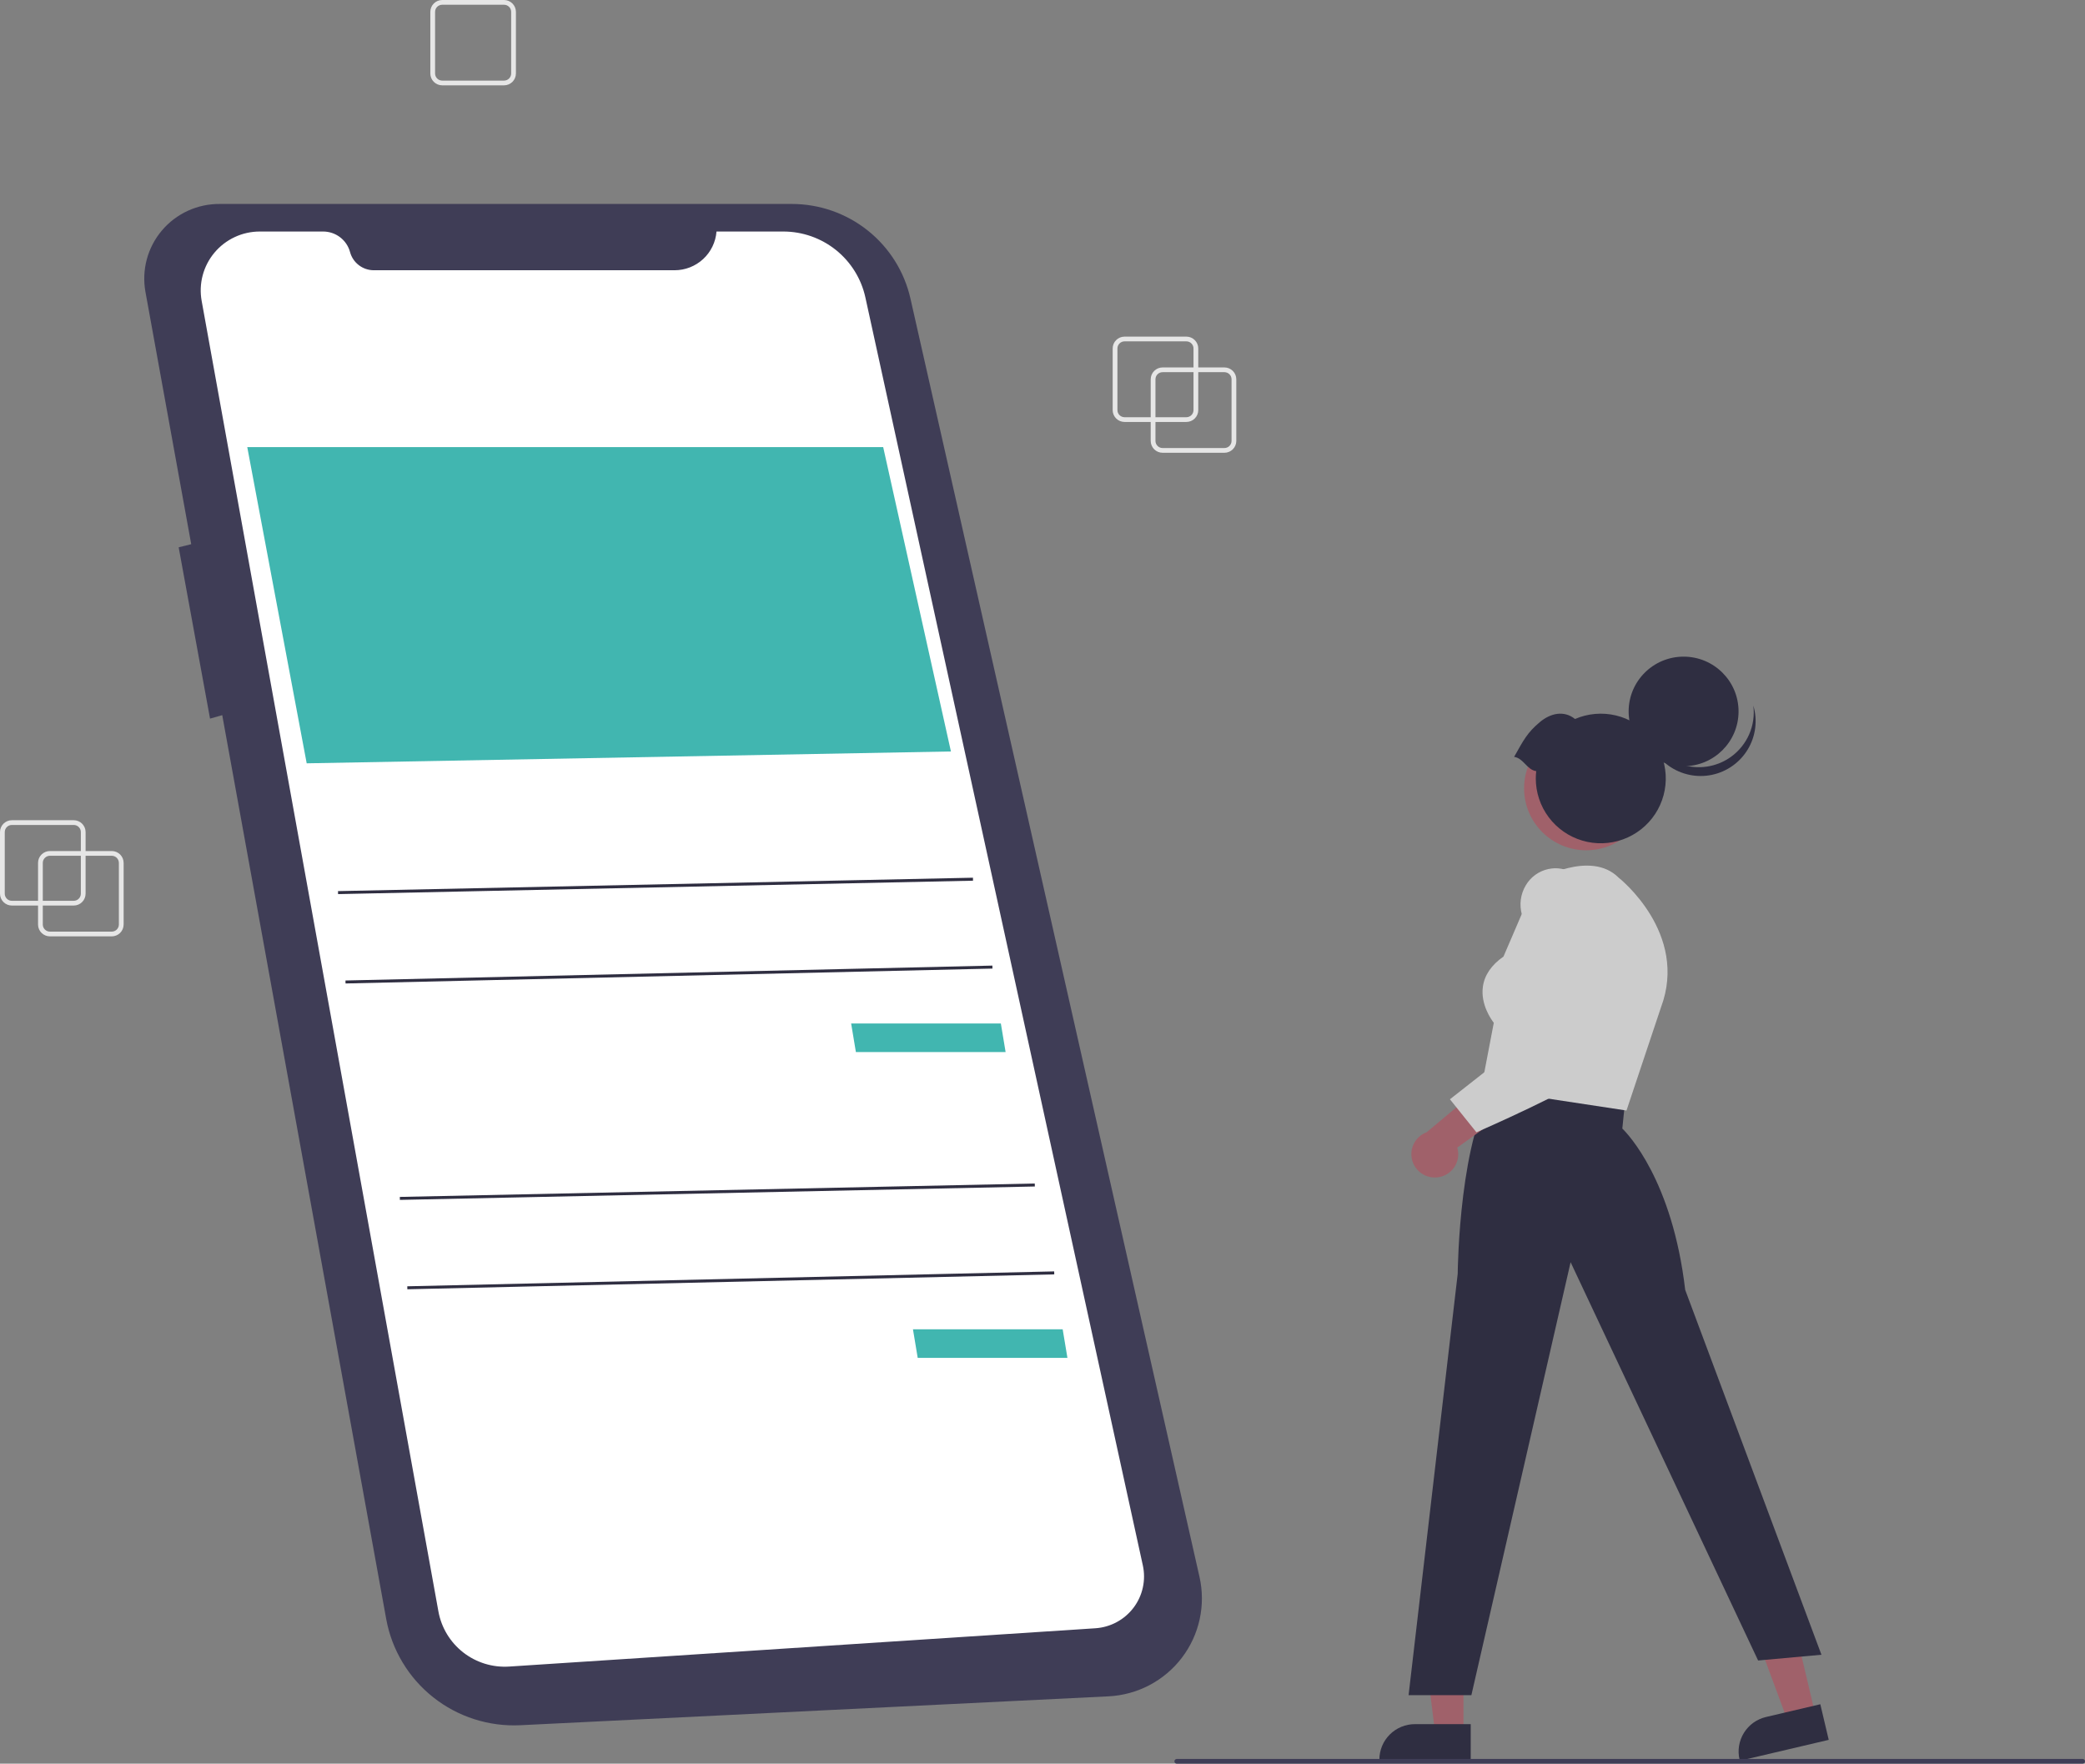 <svg width="253" height="214" viewBox="0 0 253 214" fill="none" xmlns="http://www.w3.org/2000/svg">
<rect x="0" y="0" width="253" height="214" fill="#808080" stroke="none"/>
<g clip-path="url(#clip0_1935_2639)">
<path d="M148.574 54.938H141.073C140.69 54.938 140.324 54.786 140.053 54.516C139.783 54.247 139.631 53.881 139.63 53.5V46.021C139.631 45.64 139.783 45.275 140.053 45.005C140.324 44.735 140.69 44.584 141.073 44.583H148.574C148.956 44.584 149.323 44.735 149.593 45.005C149.864 45.275 150.016 45.64 150.016 46.021V53.5C150.016 53.881 149.864 54.247 149.593 54.516C149.323 54.786 148.956 54.938 148.574 54.938ZM141.073 45.158C140.843 45.159 140.623 45.25 140.461 45.411C140.299 45.573 140.208 45.793 140.207 46.021V53.5C140.208 53.729 140.299 53.948 140.461 54.11C140.623 54.272 140.843 54.363 141.073 54.363H148.574C148.803 54.363 149.023 54.272 149.185 54.11C149.348 53.948 149.439 53.729 149.439 53.5V46.021C149.439 45.793 149.348 45.573 149.185 45.411C149.023 45.25 148.803 45.159 148.574 45.158H141.073Z" fill="#E6E6E6"/>
<path d="M61.16 10.355H53.66C53.277 10.354 52.91 10.203 52.64 9.933C52.37 9.664 52.218 9.298 52.217 8.917V1.438C52.218 1.057 52.37 0.691 52.64 0.422C52.91 0.152 53.277 0 53.66 0H61.16C61.543 0 61.91 0.152 62.18 0.422C62.45 0.691 62.602 1.057 62.603 1.438V8.917C62.602 9.298 62.45 9.664 62.18 9.933C61.91 10.203 61.543 10.354 61.16 10.355ZM53.66 0.575C53.43 0.576 53.21 0.667 53.048 0.828C52.886 0.99 52.794 1.209 52.794 1.438V8.917C52.794 9.145 52.886 9.365 53.048 9.527C53.21 9.688 53.43 9.779 53.66 9.78H61.16C61.39 9.779 61.61 9.688 61.772 9.527C61.934 9.365 62.026 9.145 62.026 8.917V1.438C62.026 1.209 61.934 0.99 61.772 0.828C61.61 0.667 61.39 0.576 61.16 0.575H53.66Z" fill="#E6E6E6"/>
<path d="M143.958 51.199H136.457C136.075 51.198 135.708 51.047 135.437 50.777C135.167 50.508 135.015 50.142 135.015 49.761V42.282C135.015 41.901 135.167 41.535 135.437 41.266C135.708 40.996 136.075 40.844 136.457 40.844H143.958C144.34 40.844 144.707 40.996 144.977 41.266C145.248 41.535 145.4 41.901 145.4 42.282V49.761C145.4 50.142 145.248 50.508 144.977 50.777C144.707 51.047 144.34 51.198 143.958 51.199ZM136.457 41.419C136.228 41.419 136.008 41.511 135.845 41.672C135.683 41.834 135.592 42.053 135.592 42.282V49.761C135.592 49.989 135.683 50.209 135.845 50.371C136.008 50.532 136.228 50.623 136.457 50.624H143.958C144.187 50.623 144.407 50.532 144.569 50.371C144.732 50.209 144.823 49.989 144.823 49.761V42.282C144.823 42.053 144.732 41.834 144.569 41.672C144.407 41.511 144.187 41.419 143.958 41.419H136.457Z" fill="#E6E6E6"/>
<path d="M13.559 113.616H6.058C5.676 113.615 5.309 113.463 5.039 113.194C4.768 112.924 4.616 112.559 4.616 112.177V104.699C4.616 104.318 4.768 103.952 5.039 103.682C5.309 103.413 5.676 103.261 6.058 103.261H13.559C13.941 103.261 14.308 103.413 14.579 103.682C14.849 103.952 15.001 104.318 15.002 104.699V112.177C15.001 112.559 14.849 112.924 14.579 113.194C14.308 113.463 13.941 113.615 13.559 113.616ZM6.058 103.836C5.829 103.836 5.609 103.927 5.447 104.089C5.284 104.251 5.193 104.47 5.193 104.699V112.177C5.193 112.406 5.284 112.626 5.447 112.787C5.609 112.949 5.829 113.04 6.058 113.04H13.559C13.789 113.04 14.009 112.949 14.171 112.787C14.333 112.626 14.424 112.406 14.425 112.177V104.699C14.424 104.47 14.333 104.251 14.171 104.089C14.009 103.927 13.789 103.836 13.559 103.836H6.058Z" fill="#E6E6E6"/>
<path d="M8.943 109.876H1.442C1.06 109.876 0.693 109.724 0.423 109.455C0.153 109.185 0 108.819 0 108.438V100.96C0 100.578 0.153 100.213 0.423 99.943C0.693 99.674 1.06 99.522 1.442 99.522H8.943C9.326 99.522 9.692 99.674 9.963 99.943C10.233 100.213 10.385 100.578 10.386 100.96V108.438C10.385 108.819 10.233 109.185 9.963 109.455C9.692 109.724 9.326 109.876 8.943 109.876ZM1.442 100.097C1.213 100.097 0.993 100.188 0.831 100.35C0.668 100.512 0.577 100.731 0.577 100.96V108.438C0.577 108.667 0.668 108.886 0.831 109.048C0.993 109.21 1.213 109.301 1.442 109.301H8.943C9.173 109.301 9.393 109.21 9.555 109.048C9.717 108.886 9.809 108.667 9.809 108.438V100.96C9.809 100.731 9.717 100.512 9.555 100.35C9.393 100.188 9.173 100.097 8.943 100.097H1.442Z" fill="#E6E6E6"/>
<path d="M26.665 24.748H96.081C99.431 24.748 102.681 25.884 105.297 27.97C107.913 30.055 109.739 32.967 110.476 36.224L145.551 191.336C145.933 193.028 145.94 194.783 145.57 196.478C145.201 198.172 144.464 199.766 143.411 201.147C142.359 202.528 141.016 203.662 139.477 204.471C137.938 205.279 136.24 205.743 134.503 205.828L63.143 209.333C59.322 209.521 55.563 208.316 52.567 205.944C49.572 203.571 47.544 200.193 46.863 196.439L26.967 86.774L25.487 87.195L21.68 66.409L23.203 66.03L17.65 35.418C17.412 34.107 17.467 32.76 17.811 31.472C18.156 30.185 18.78 28.989 19.642 27.97C20.503 26.951 21.578 26.134 22.792 25.577C24.006 25.02 25.329 24.737 26.665 24.748Z" fill="#3F3D56"/>
<path d="M86.942 28.092H95.045C97.372 28.092 99.629 28.885 101.442 30.34C103.254 31.796 104.513 33.825 105.009 36.092L138.675 189.938C138.869 190.824 138.869 191.741 138.675 192.626C138.481 193.512 138.097 194.346 137.55 195.07C137.003 195.794 136.306 196.392 135.506 196.823C134.706 197.254 133.822 197.508 132.915 197.568L61.786 202.215C59.779 202.347 57.794 201.736 56.21 200.502C54.626 199.267 53.553 197.493 53.197 195.52L24.469 36.505C24.283 35.476 24.326 34.418 24.594 33.407C24.863 32.397 25.351 31.457 26.024 30.654C26.696 29.852 27.538 29.207 28.488 28.764C29.438 28.321 30.474 28.092 31.523 28.092H39.21C39.954 28.092 40.677 28.336 41.268 28.787C41.858 29.238 42.283 29.871 42.476 30.587C42.647 31.22 43.022 31.778 43.544 32.177C44.065 32.575 44.703 32.791 45.36 32.791H81.853C83.139 32.791 84.377 32.307 85.321 31.436C86.265 30.564 86.844 29.37 86.942 28.092Z" fill="white"/>
<path d="M30.003 54.249H107.168L115.389 91.18L37.215 92.618L30.003 54.249Z" fill="#41B6B0"/>
<path d="M103.28 124.187H121.447L122.024 127.655H103.857L103.28 124.187Z" fill="#41B6B0"/>
<path d="M118.061 106.498L41.015 108.125L41.023 108.487L118.069 106.86L118.061 106.498Z" fill="#2F2E41"/>
<path d="M120.418 117.162L41.921 118.97L41.929 119.331L120.426 117.524L120.418 117.162Z" fill="#2F2E41"/>
<path d="M110.781 161.292H128.948L129.525 164.76H111.358L110.781 161.292Z" fill="#41B6B0"/>
<path d="M125.562 143.603L48.516 145.23L48.523 145.591L125.57 143.965L125.562 143.603Z" fill="#2F2E41"/>
<path d="M127.918 154.267L49.422 156.075L49.43 156.436L127.927 154.629L127.918 154.267Z" fill="#2F2E41"/>
<path d="M177.585 210.32L174.147 210.32L172.512 197.101L177.585 197.101L177.585 210.32Z" fill="#A0616A"/>
<path d="M178.461 213.642L167.377 213.642V213.502C167.378 212.361 167.832 211.267 168.641 210.461C169.45 209.654 170.547 209.201 171.691 209.201L178.461 209.201L178.461 213.642Z" fill="#2F2E41"/>
<path d="M220.286 208.076L216.94 208.862L212.309 196.369L217.247 195.209L220.286 208.076Z" fill="#A0616A"/>
<path d="M221.903 211.109L211.115 213.642L211.083 213.506C210.82 212.396 211.011 211.227 211.613 210.257C212.215 209.287 213.179 208.595 214.293 208.334L220.882 206.787L221.903 211.109Z" fill="#2F2E41"/>
<path d="M176.882 154.565C176.889 153.876 177.093 137.619 181.563 131.472L181.629 131.381L197.205 133.524L196.857 136.936C197.542 137.6 202.931 143.215 204.487 156.51L221.02 200.782L213.334 201.478L190.582 153.151L178.542 205.683H170.922L176.882 154.565Z" fill="#2F2E41"/>
<path d="M179.738 132.072L181.261 124.102C180.963 123.719 179.642 121.882 179.936 119.729C180.128 118.324 180.969 117.092 182.437 116.066L186.383 106.885L186.436 106.854C186.702 106.697 192.986 103.075 196.411 106.493C196.497 106.559 204.932 113.234 201.545 122.239L197.363 134.747L179.738 132.072Z" fill="#CCCCCC"/>
<path d="M174.441 142.854C174.851 142.807 175.247 142.671 175.599 142.456C175.951 142.24 176.251 141.95 176.479 141.606C176.707 141.263 176.856 140.873 176.916 140.466C176.976 140.058 176.946 139.642 176.828 139.247L184.978 133.393L180.099 131.542L173.108 137.386C172.456 137.628 171.915 138.1 171.589 138.713C171.263 139.325 171.174 140.036 171.338 140.71C171.502 141.384 171.909 141.975 172.481 142.37C173.053 142.765 173.75 142.937 174.441 142.854Z" fill="#A0616A"/>
<path d="M175.939 133.383L188.381 123.609L184.682 111.008C184.508 110.412 184.459 109.786 184.537 109.169C184.616 108.553 184.822 107.959 185.141 107.425C185.436 106.922 185.833 106.485 186.308 106.144C186.782 105.803 187.322 105.564 187.895 105.443C190.025 104.994 191.958 106.183 193.641 108.978L193.653 109.003C193.932 109.682 200.414 125.658 195.464 129.074C190.623 132.416 179.395 137.281 179.283 137.33L179.151 137.387L175.939 133.383Z" fill="#CCCCCC"/>
<path d="M192.476 103.17C196.638 103.17 200.013 99.805 200.013 95.654C200.013 91.504 196.638 88.139 192.476 88.139C188.313 88.139 184.938 91.504 184.938 95.654C184.938 99.805 188.313 103.17 192.476 103.17Z" fill="#A0616A"/>
<path d="M204.293 92.972C207.976 92.972 210.961 89.995 210.961 86.323C210.961 82.651 207.976 79.675 204.293 79.675C200.61 79.675 197.624 82.651 197.624 86.323C197.624 89.995 200.61 92.972 204.293 92.972Z" fill="#2F2E41"/>
<path d="M210.044 91.829C209.181 92.451 208.181 92.857 207.128 93.015C206.075 93.173 205 93.077 203.991 92.735C202.983 92.393 202.072 91.815 201.333 91.05C200.595 90.285 200.051 89.355 199.747 88.338C199.862 89.249 200.165 90.128 200.638 90.917C201.11 91.706 201.742 92.389 202.493 92.922C203.243 93.456 204.097 93.828 204.999 94.016C205.902 94.204 206.833 94.204 207.735 94.015C208.637 93.826 209.49 93.452 210.24 92.918C210.991 92.383 211.621 91.7 212.093 90.91C212.565 90.12 212.867 89.242 212.981 88.33C213.095 87.418 213.018 86.492 212.755 85.611C212.904 86.795 212.731 87.996 212.255 89.09C211.778 90.184 211.014 91.13 210.044 91.829Z" fill="#2F2E41"/>
<path d="M183.728 91.836C184.893 89.758 185.338 88.89 186.839 87.626C188.166 86.509 189.799 86.181 191.116 87.24C192.674 86.569 194.407 86.416 196.059 86.806C197.71 87.195 199.191 88.105 200.283 89.401C201.374 90.697 202.017 92.309 202.117 93.998C202.216 95.687 201.766 97.363 200.834 98.777C199.902 100.191 198.537 101.267 196.942 101.846C195.348 102.425 193.608 102.476 191.983 101.99C190.357 101.505 188.931 100.51 187.918 99.153C186.905 97.796 186.357 96.149 186.357 94.457C186.359 94.16 186.376 93.863 186.411 93.568C185.266 93.408 184.873 91.996 183.728 91.836Z" fill="#2F2E41"/>
<path d="M252.711 214H142.796C142.719 214 142.646 213.97 142.592 213.916C142.538 213.862 142.507 213.789 142.507 213.712C142.507 213.636 142.538 213.563 142.592 213.509C142.646 213.455 142.719 213.425 142.796 213.425H252.711C252.788 213.425 252.861 213.455 252.915 213.509C252.97 213.563 253 213.636 253 213.712C253 213.789 252.97 213.862 252.915 213.916C252.861 213.97 252.788 214 252.711 214Z" fill="#3F3D56"/>
</g>
<defs>
<clipPath id="clip0_1935_2639">
<rect width="253" height="214" fill="white"/>
</clipPath>
</defs>
</svg>
